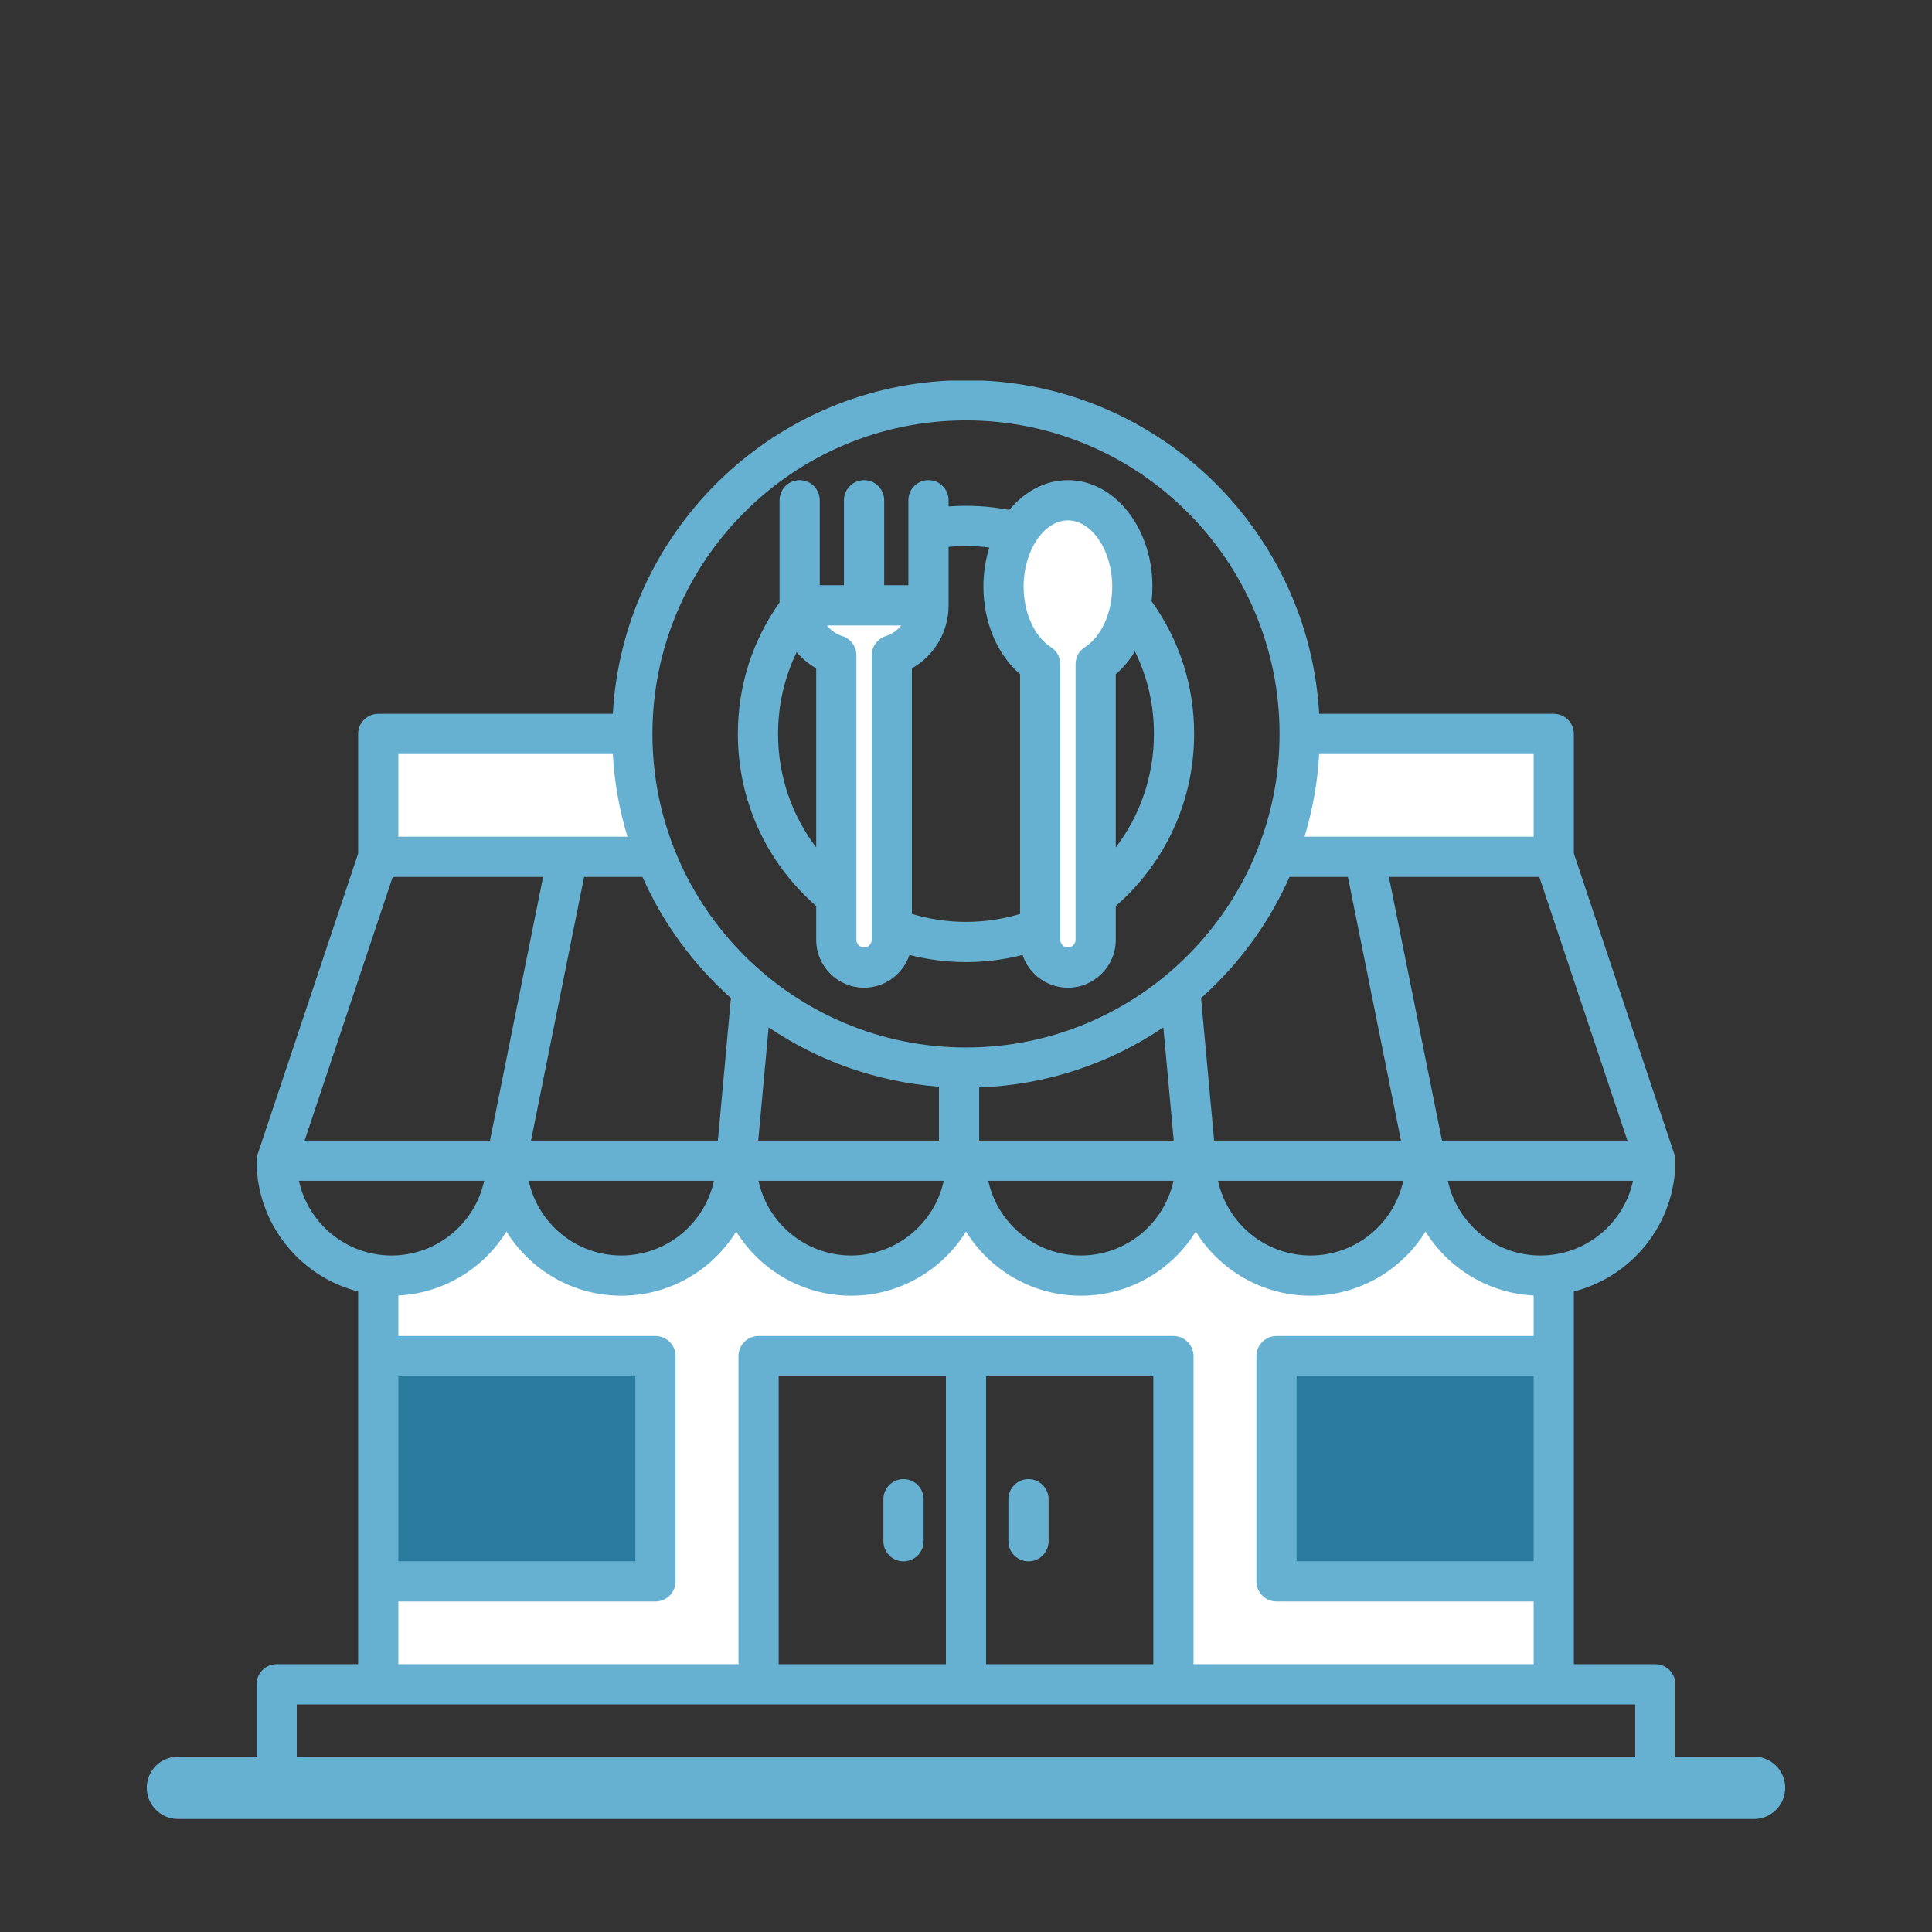 <svg xmlns="http://www.w3.org/2000/svg" xmlns:xlink="http://www.w3.org/1999/xlink" width="500" viewBox="0 0 375 375" height="500" preserveAspectRatio="xMidYMid meet"><rect x="0" y="0" width="375" height="375" fill="#333333" stroke="none"/><defs><clipPath id="dacf83f235"><path d="M 75.785 264.586 L 126.77 264.586 L 126.77 306.625 L 75.785 306.625 Z M 75.785 264.586 " clip-rule="nonzero"></path></clipPath><clipPath id="12a2e047ca"><path d="M 247.891 264.586 L 298.871 264.586 L 298.871 306.625 L 247.891 306.625 Z M 247.891 264.586 " clip-rule="nonzero"></path></clipPath><clipPath id="ffedd7b3d0"><path d="M 49.797 73.855 L 325.047 73.855 L 325.047 349.105 L 49.797 349.105 Z M 49.797 73.855 " clip-rule="nonzero"></path></clipPath><clipPath id="982c558b97"><path d="M 28.492 340.965 L 346.52 340.965 L 346.52 353.059 L 28.492 353.059 Z M 28.492 340.965 " clip-rule="nonzero"></path></clipPath><clipPath id="a92463e6bf"><path d="M 34.539 340.965 L 340.461 340.965 C 342.062 340.965 343.602 341.602 344.734 342.734 C 345.867 343.871 346.508 345.406 346.508 347.012 C 346.508 348.613 345.867 350.152 344.734 351.285 C 343.602 352.418 342.062 353.059 340.461 353.059 L 34.539 353.059 C 32.938 353.059 31.398 352.418 30.266 351.285 C 29.133 350.152 28.492 348.613 28.492 347.012 C 28.492 345.406 29.133 343.871 30.266 342.734 C 31.398 341.602 32.938 340.965 34.539 340.965 Z M 34.539 340.965 " clip-rule="nonzero"></path></clipPath></defs><g clip-path="url(#dacf83f235)"><path fill="#2b7b9e" d="M 75.785 264.586 L 126.695 264.586 L 126.695 306.625 L 75.785 306.625 Z M 75.785 264.586 " fill-opacity="1" fill-rule="nonzero"></path></g><g clip-path="url(#12a2e047ca)"><path fill="#2b7b9e" d="M 247.891 264.586 L 298.797 264.586 L 298.797 306.625 L 247.891 306.625 Z M 247.891 264.586 " fill-opacity="1" fill-rule="nonzero"></path></g><path fill="#ffffff" d="M 144.32 238.16 C 148.797 245.395 156.664 249.824 165.199 249.824 C 173.734 249.824 181.602 245.395 186.078 238.16 L 187.5 235.859 L 188.922 238.16 C 193.395 245.395 201.266 249.824 209.797 249.824 C 218.332 249.824 226.199 245.395 230.676 238.16 L 232.098 235.859 L 233.52 238.16 C 237.996 245.395 245.863 249.824 254.398 249.824 C 262.934 249.824 270.801 245.395 275.277 238.16 L 276.699 235.859 L 278.121 238.16 C 282.359 245.016 289.688 249.383 297.762 249.781 L 299.352 249.863 L 299.352 260.992 L 247.77 260.992 C 246.539 260.992 245.539 261.992 245.539 263.223 L 245.539 306.938 C 245.539 308.172 246.539 309.168 247.77 309.168 L 299.352 309.168 L 299.352 324.695 L 229.992 324.695 L 229.992 263.223 C 229.992 261.992 228.992 260.992 227.762 260.992 L 147.238 260.992 C 146.004 260.992 145.008 261.992 145.008 263.223 L 145.008 324.695 L 75.645 324.695 L 75.645 309.168 L 127.227 309.168 C 128.457 309.168 129.457 308.172 129.457 306.938 L 129.457 263.223 C 129.457 261.992 128.461 260.992 127.227 260.992 L 75.645 260.992 L 75.645 249.863 L 77.234 249.781 C 85.309 249.379 92.637 245.016 96.879 238.16 L 98.301 235.859 L 99.723 238.16 C 104.195 245.395 112.066 249.824 120.602 249.824 C 129.133 249.824 137.004 245.395 141.477 238.16 L 142.898 235.859 Z M 75.645 164.074 L 75.645 144.688 L 120.527 144.688 L 120.617 146.266 C 120.914 151.574 121.844 156.828 123.391 161.914 L 124.047 164.074 Z M 254.473 144.688 L 299.352 144.688 L 299.352 164.074 L 250.949 164.074 L 251.605 161.914 C 253.152 156.828 254.082 151.574 254.383 146.266 Z M 170.871 182.422 C 170.871 184.152 169.441 185.578 167.715 185.578 C 165.988 185.578 164.559 184.148 164.559 182.422 L 164.559 127.188 C 164.559 126.215 163.926 125.352 163 125.059 C 161.5 124.586 160.18 123.668 159.195 122.441 L 157.023 119.727 L 178.41 119.727 L 176.234 122.441 C 175.25 123.672 173.93 124.586 172.43 125.059 C 171.5 125.352 170.871 126.215 170.871 127.188 Z M 197.012 113.816 C 197.012 110.375 197.914 106.754 199.848 103.875 C 201.539 101.352 204.129 99.332 207.281 99.332 C 210.438 99.332 213.023 101.352 214.719 103.875 C 216.652 106.754 217.555 110.375 217.555 113.816 C 217.555 118.637 215.715 124.312 211.465 127.031 C 210.824 127.441 210.438 128.148 210.438 128.906 L 210.438 182.422 C 210.438 184.148 209.008 185.578 207.281 185.578 C 205.555 185.578 204.129 184.148 204.129 182.422 L 204.129 128.906 C 204.129 128.148 203.738 127.441 203.098 127.031 C 198.848 124.312 197.012 118.637 197.012 113.816 Z M 197.012 113.816 " fill-opacity="1" fill-rule="evenodd"></path><g clip-path="url(#ffedd7b3d0)"><path fill="#66b1d1" d="M 154.637 126.582 C 155.695 127.828 156.969 128.898 158.426 129.723 L 158.426 164.488 C 153.66 158.215 151.02 150.539 151.02 142.453 C 151.02 136.859 152.258 131.48 154.637 126.582 Z M 190.703 73.867 L 184.293 73.867 C 149.207 75.484 120.914 103.559 118.945 138.555 L 73.418 138.555 C 71.258 138.555 69.512 140.301 69.512 142.453 L 69.512 165.672 L 50 224.059 C 49.867 224.457 49.797 224.875 49.797 225.293 C 49.797 237.504 58.191 247.789 69.512 250.68 L 69.512 323.023 L 53.699 323.023 C 51.547 323.023 49.797 324.77 49.797 326.926 L 49.797 345.289 C 49.797 347.441 51.547 349.191 53.699 349.191 L 321.297 349.191 C 323.453 349.191 325.199 347.441 325.199 345.289 L 325.199 326.926 C 325.199 324.77 323.453 323.023 321.297 323.023 L 305.484 323.023 L 305.484 250.68 C 316.805 247.789 325.199 237.504 325.199 225.293 C 325.199 224.875 325.133 224.457 325 224.059 L 305.484 165.672 L 305.484 142.453 C 305.484 140.301 303.738 138.555 301.582 138.555 L 256.051 138.555 C 254.082 103.559 225.789 75.484 190.703 73.867 Z M 174.926 121.398 C 174.164 122.352 173.129 123.086 171.926 123.465 C 170.301 123.98 169.195 125.484 169.195 127.188 L 169.195 182.422 C 169.195 183.23 168.52 183.906 167.715 183.906 C 166.91 183.906 166.23 183.23 166.23 182.422 L 166.23 127.188 C 166.23 125.484 165.129 123.98 163.504 123.465 C 162.301 123.086 161.262 122.352 160.5 121.398 Z M 192.023 106.27 C 191.289 108.609 190.879 111.152 190.879 113.816 C 190.879 120.742 193.559 127.059 197.996 130.855 L 197.996 177.395 C 194.605 178.41 191.086 178.934 187.5 178.934 C 183.91 178.934 180.391 178.41 177 177.395 L 177 129.723 C 181.352 127.266 184.117 122.648 184.117 117.492 L 184.117 106.145 C 186.746 105.902 189.402 105.945 192.023 106.27 Z M 207.281 101.004 C 211.945 101.004 215.883 106.871 215.883 113.816 C 215.883 118.922 213.793 123.555 210.566 125.621 C 209.445 126.336 208.766 127.574 208.766 128.906 L 208.766 182.422 C 208.766 183.227 208.086 183.906 207.281 183.906 C 206.48 183.906 205.801 183.227 205.801 182.422 L 205.801 128.906 C 205.801 127.578 205.121 126.336 204 125.621 C 200.77 123.559 198.684 118.926 198.684 113.82 C 198.684 106.871 202.621 101.004 207.281 101.004 Z M 223.98 142.453 C 223.98 150.539 221.34 158.219 216.57 164.492 L 216.57 130.855 C 218.008 129.629 219.254 128.133 220.293 126.438 C 222.719 131.379 223.98 136.809 223.98 142.453 Z M 158.426 175.859 L 158.426 182.422 C 158.426 187.543 162.594 191.711 167.715 191.711 C 171.809 191.711 175.289 189.043 176.52 185.355 C 180.09 186.27 183.762 186.742 187.5 186.742 C 191.234 186.742 194.906 186.27 198.477 185.355 C 199.711 189.043 203.188 191.711 207.281 191.711 C 212.402 191.711 216.57 187.543 216.57 182.422 L 216.57 175.859 C 226.262 167.43 231.781 155.363 231.781 142.453 C 231.781 133.105 228.934 124.234 223.523 116.695 C 223.629 115.754 223.684 114.793 223.684 113.82 C 223.684 102.449 216.328 93.199 207.281 93.199 C 202.871 93.199 198.867 95.402 195.914 98.973 C 192.047 98.234 188.055 98.008 184.117 98.301 L 184.117 97.102 C 184.117 94.945 182.371 93.199 180.215 93.199 C 178.059 93.199 176.312 94.945 176.312 97.102 L 176.312 113.59 L 171.617 113.59 L 171.617 97.102 C 171.617 94.945 169.867 93.199 167.715 93.199 C 165.559 93.199 163.812 94.945 163.812 97.102 L 163.812 113.59 L 159.117 113.59 L 159.117 97.102 C 159.117 94.945 157.367 93.199 155.215 93.199 C 153.059 93.199 151.312 94.945 151.312 97.102 L 151.312 116.93 C 146.008 124.418 143.215 133.188 143.215 142.453 C 143.215 155.363 148.738 167.43 158.426 175.859 Z M 203.531 290.996 L 203.531 299.148 C 203.531 301.305 201.781 303.055 199.629 303.055 C 197.473 303.055 195.727 301.305 195.727 299.148 L 195.727 290.996 C 195.727 288.844 197.473 287.094 199.629 287.094 C 201.785 287.094 203.531 288.844 203.531 290.996 Z M 179.273 290.996 L 179.273 299.148 C 179.273 301.305 177.523 303.055 175.367 303.055 C 173.215 303.055 171.465 301.305 171.465 299.148 L 171.465 290.996 C 171.465 288.844 173.215 287.094 175.367 287.094 C 177.523 287.094 179.273 288.844 179.273 290.996 Z M 317.395 341.387 L 57.602 341.387 L 57.602 330.828 L 317.395 330.828 Z M 191.402 267.125 L 223.859 267.125 L 223.859 323.023 L 191.402 323.023 Z M 151.141 323.023 L 151.141 267.125 L 183.598 267.125 L 183.598 323.023 Z M 77.316 310.84 L 127.227 310.84 C 129.383 310.84 131.129 309.094 131.129 306.938 L 131.129 263.223 C 131.129 261.066 129.383 259.32 127.227 259.32 L 77.316 259.32 L 77.316 251.453 C 86.176 251.012 93.895 246.16 98.301 239.039 C 102.922 246.512 111.188 251.496 120.598 251.496 C 130.012 251.496 138.277 246.512 142.898 239.039 C 147.52 246.512 155.789 251.496 165.199 251.496 C 174.609 251.496 182.879 246.512 187.5 239.039 C 192.121 246.512 200.387 251.496 209.801 251.496 C 219.211 251.496 227.477 246.512 232.098 239.039 C 236.719 246.512 244.988 251.496 254.398 251.496 C 263.809 251.496 272.078 246.512 276.699 239.039 C 281.102 246.16 288.82 251.012 297.68 251.453 L 297.68 259.32 L 247.77 259.32 C 245.617 259.32 243.867 261.066 243.867 263.223 L 243.867 306.938 C 243.867 309.094 245.617 310.84 247.77 310.84 L 297.68 310.84 L 297.68 323.023 L 231.664 323.023 L 231.664 263.223 C 231.664 261.066 229.914 259.32 227.762 259.32 L 147.238 259.32 C 145.082 259.32 143.336 261.066 143.336 263.223 L 143.336 323.023 L 77.316 323.023 Z M 77.316 267.125 L 123.324 267.125 L 123.324 303.035 L 77.316 303.035 Z M 58.023 229.195 L 93.977 229.195 C 92.184 237.473 84.805 243.691 76 243.691 C 67.195 243.691 59.82 237.469 58.023 229.195 Z M 118.945 146.359 C 119.258 151.906 120.23 157.277 121.789 162.402 L 77.316 162.402 L 77.316 146.359 Z M 187.5 81.594 C 153.938 81.594 126.637 108.898 126.637 142.453 C 126.637 176.016 153.938 203.316 187.5 203.316 C 221.059 203.316 248.359 176.016 248.359 142.453 C 248.359 108.898 221.059 81.594 187.5 81.594 Z M 297.68 162.402 L 253.207 162.402 C 254.766 157.277 255.738 151.906 256.051 146.359 L 297.68 146.359 Z M 272.375 229.195 C 270.578 237.473 263.203 243.691 254.398 243.691 C 245.594 243.691 238.215 237.473 236.422 229.195 Z M 227.773 229.195 C 225.98 237.473 218.602 243.691 209.801 243.691 C 200.992 243.691 193.617 237.473 191.824 229.195 Z M 183.176 229.195 C 181.383 237.473 174.004 243.691 165.199 243.691 C 156.395 243.691 149.016 237.473 147.223 229.195 Z M 138.574 229.195 C 136.781 237.473 129.406 243.691 120.598 243.691 C 111.793 243.691 104.418 237.473 102.621 229.195 Z M 182.25 221.391 L 147.176 221.391 L 149.191 199.414 C 158.777 205.883 170.074 209.996 182.25 210.922 Z M 225.809 199.414 L 227.82 221.391 L 190.055 221.391 L 190.055 211.07 C 203.258 210.586 215.52 206.355 225.809 199.414 Z M 298.773 170.207 L 315.879 221.391 L 279.891 221.391 L 269.586 170.207 Z M 250.301 170.207 L 261.625 170.207 L 271.93 221.391 L 235.66 221.391 L 233.125 193.723 C 240.402 187.238 246.297 179.234 250.301 170.207 Z M 141.871 193.723 L 139.34 221.391 L 103.066 221.391 L 113.375 170.207 L 124.695 170.207 C 128.699 179.234 134.594 187.238 141.871 193.723 Z M 105.414 170.207 L 95.105 221.391 L 59.121 221.391 L 76.227 170.207 Z M 298.996 243.691 C 290.191 243.691 282.816 237.473 281.023 229.195 L 316.973 229.195 C 315.18 237.473 307.805 243.691 298.996 243.691 Z M 297.68 303.035 L 251.672 303.035 L 251.672 267.125 L 297.68 267.125 Z M 297.68 303.035 " fill-opacity="1" fill-rule="evenodd"></path></g><g clip-path="url(#982c558b97)"><g clip-path="url(#a92463e6bf)"><path fill="#66b1d1" d="M 28.492 340.965 L 346.52 340.965 L 346.52 353.059 L 28.492 353.059 Z M 28.492 340.965 " fill-opacity="1" fill-rule="nonzero"></path></g></g></svg>